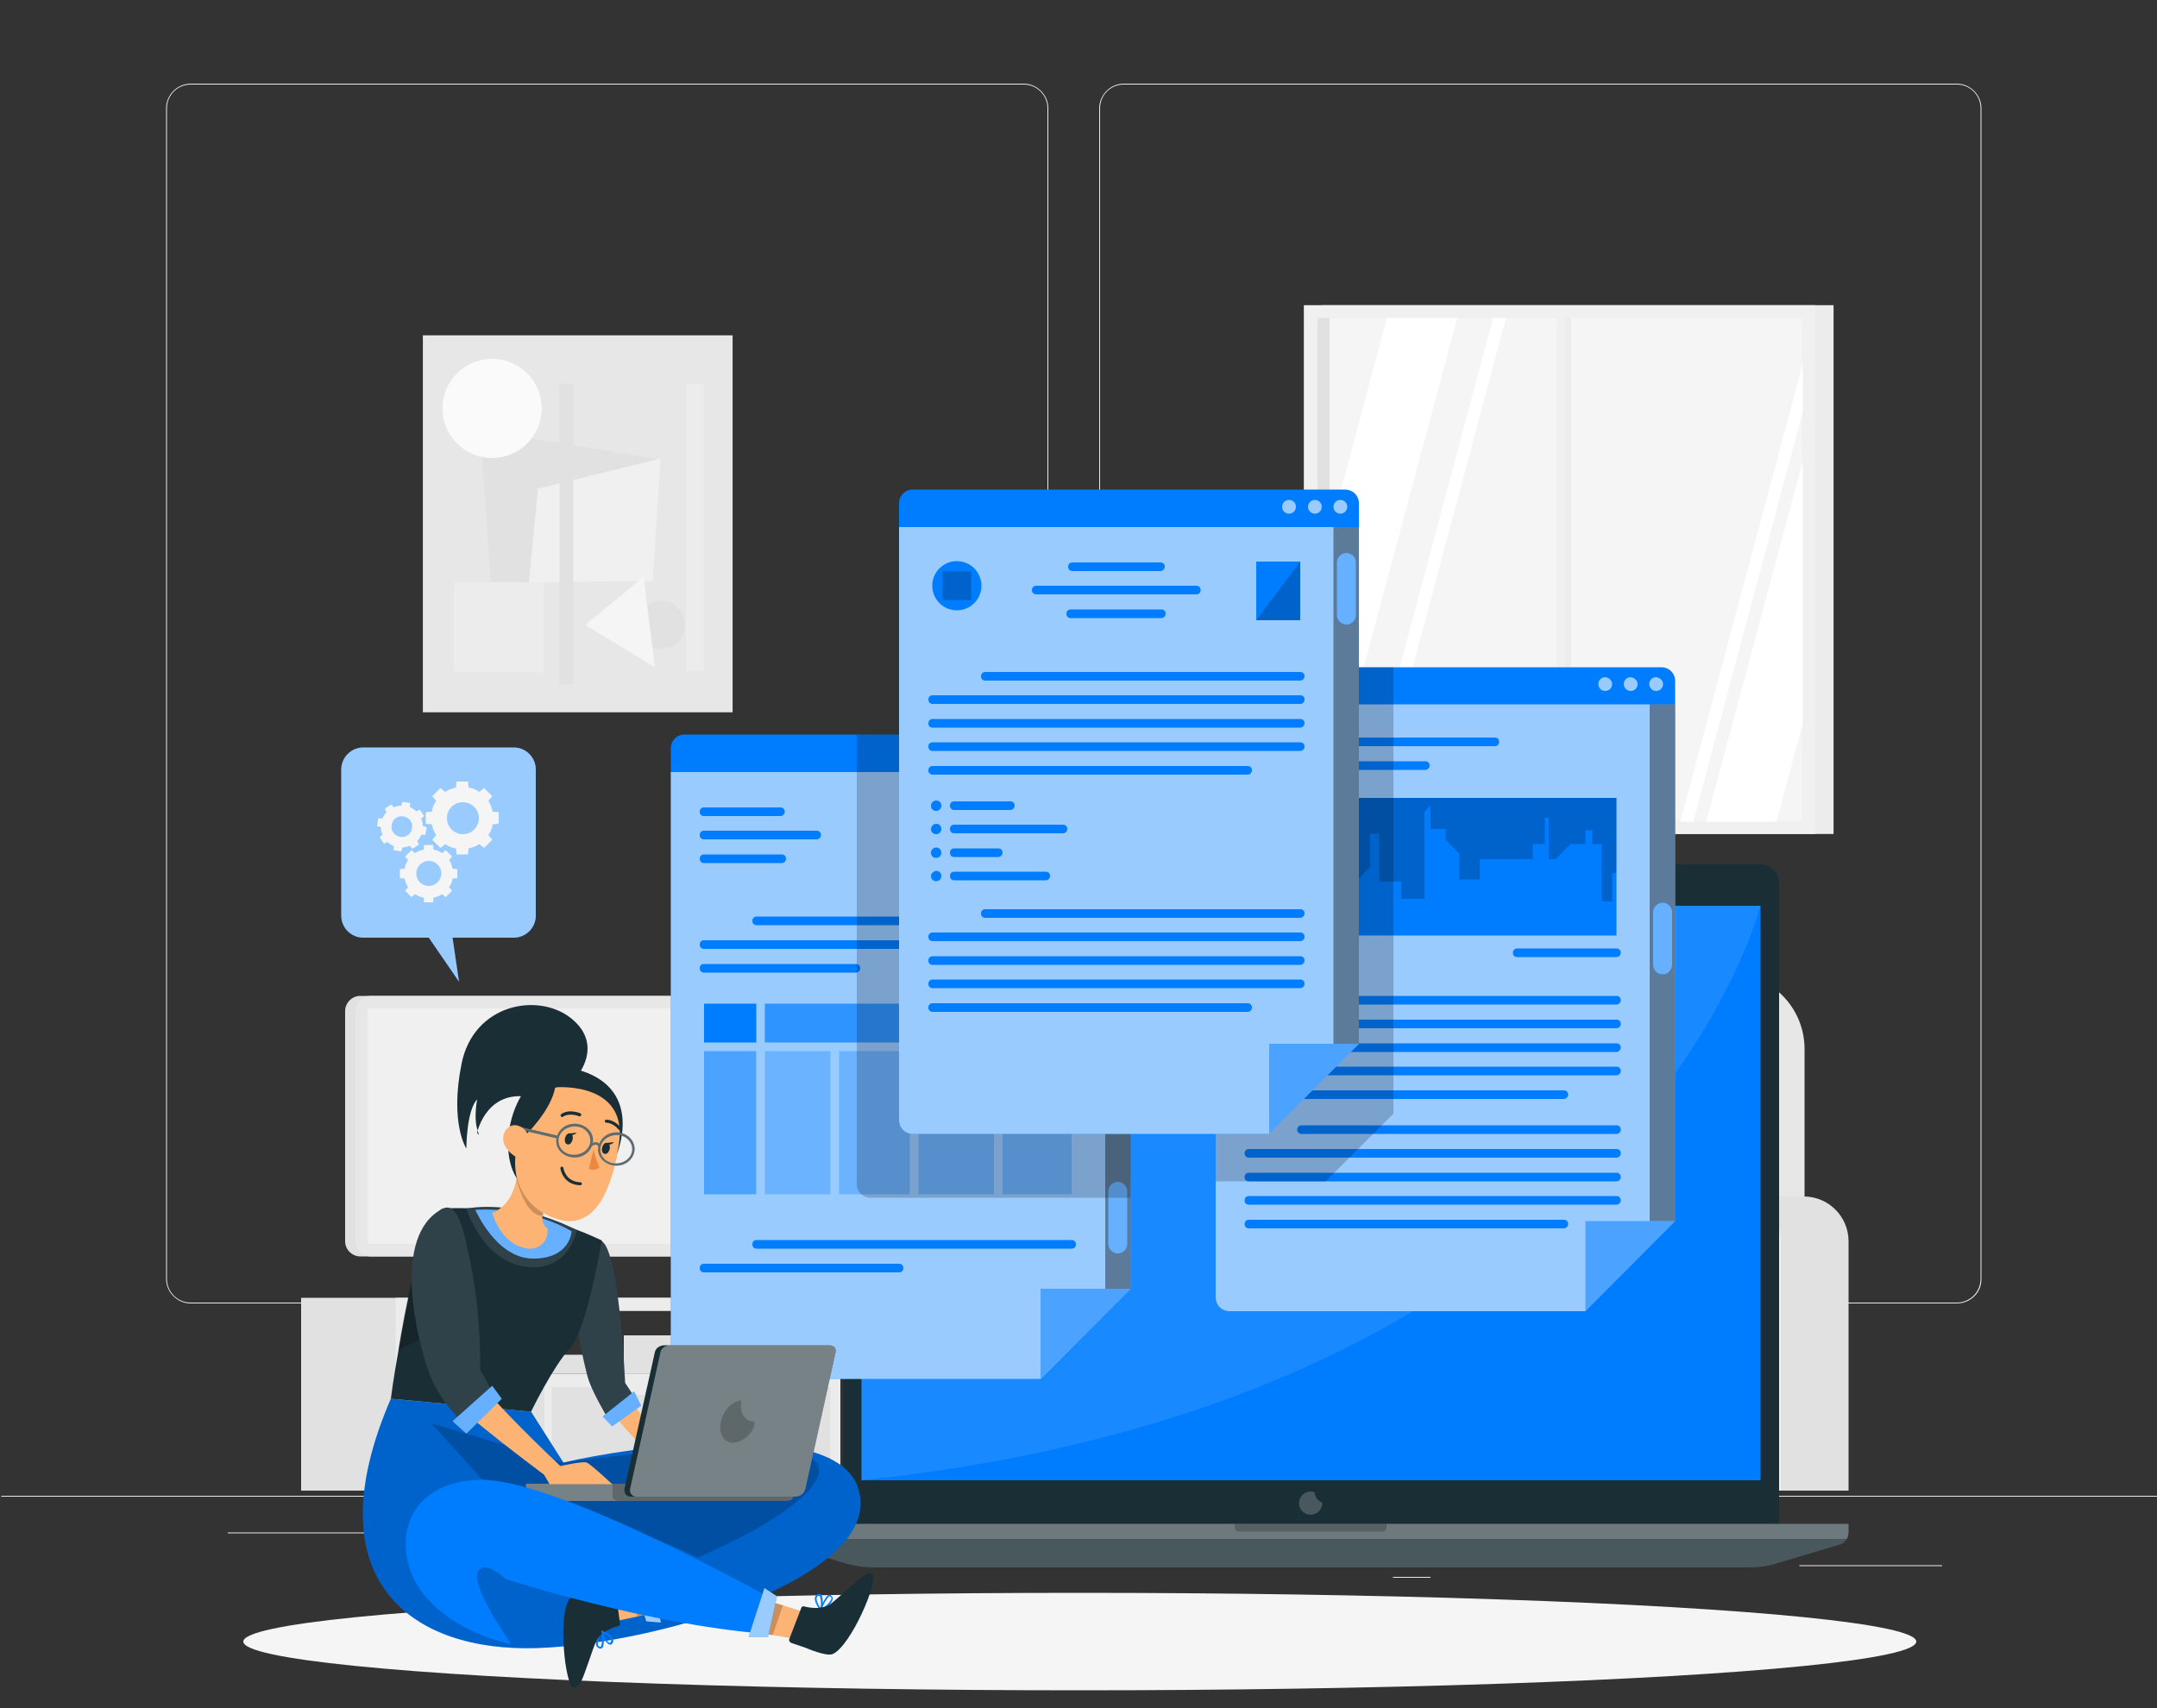<?xml version="1.0" encoding="utf-8"?>
<!-- Generator: Adobe Illustrator 25.2.0, SVG Export Plug-In . SVG Version: 6.00 Build 0)  -->
<svg version="1.1" xmlns="http://www.w3.org/2000/svg" xmlns:xlink="http://www.w3.org/1999/xlink" x="0px" y="0px"
	 viewBox="0 0 500 396" style="enable-background:new 0 0 500 396;" xml:space="preserve">
<rect x="0" y="0" width="500" height="396" fill="#333333" stroke="none"/>
<style type="text/css">
	.st0{display:none;}
	.st1{display:inline;opacity:0.4;fill:#D4E8FF;}
	.st2{fill:#ECECEC;}
	.st3{fill:#E1E1E1;}
	.st4{fill:#E7E7E7;}
	.st5{fill:#F0F0F0;}
	.st6{fill:#F5F5F5;}
	.st7{fill:#E1E1E1;enable-background:new    ;}
	.st8{fill:#FFFFFF;}
	.st9{fill:#FAFAFA;}
	.st10{fill:#1A2E35;}
	.st11{fill:#007CFF;}
	.st12{opacity:0.2;fill:#FFFFFF;enable-background:new    ;}
	.st13{opacity:0.2;enable-background:new    ;}
	.st14{opacity:0.1;fill:#FFFFFF;enable-background:new    ;}
	.st15{opacity:0.6;fill:#FFFFFF;enable-background:new    ;}
	.st16{opacity:0.5;fill:#007CFF;}
	.st17{opacity:0.4;enable-background:new    ;}
	.st18{opacity:0.4;fill:#FFFFFF;enable-background:new    ;}
	.st19{opacity:0.7;fill:#007CFF;}
	.st20{opacity:0.3;fill:#007CFF;}
	.st21{fill:#FCB373;}
	.st22{fill:#EC873E;}
	.st23{opacity:0.3;enable-background:new    ;}
</style>
<g id="Background_2">
</g>
<g id="Background_1" class="st0">
	<path class="st1" d="M186,56.1c-68.2,24.1-97.5,68-45.5,130.5c45,54.1,174.2,43.8,213.5-13.5C400,106,369.6,33.7,304.8-9.7
		c-20.6-13.8-59.6-36.2-84.5-31.7C160.4-30.4,216.8,45.2,186,56.1z"/>
</g>
<g id="Objects">
	<g>
		<rect x="0.3" y="346.8" class="st2" width="500" height="0.2"/>
		<rect x="417.1" y="362.9" class="st2" width="33.1" height="0.2"/>
		<rect x="322.9" y="365.6" class="st2" width="8.7" height="0.2"/>
		<rect x="396.9" y="353.6" class="st2" width="19.2" height="0.2"/>
		<rect x="52.8" y="355.3" class="st2" width="43.2" height="0.2"/>
		<rect x="104.9" y="355.3" class="st2" width="6.3" height="0.2"/>
		<rect x="131.8" y="359.5" class="st2" width="93.7" height="0.2"/>
		<path class="st2" d="M237.3,302.2H44.2c-3.1,0-5.7-2.6-5.7-5.7V25.1c0-3.1,2.6-5.7,5.7-5.7h193.1c3.1,0,5.7,2.6,5.7,5.7v271.4
			C243.1,299.6,240.5,302.2,237.3,302.2z M44.2,19.6c-3,0-5.5,2.4-5.5,5.5v271.4c0,3,2.4,5.5,5.5,5.5h193.1c3,0,5.5-2.4,5.5-5.5
			V25.1c0-3-2.4-5.5-5.5-5.5H44.2z"/>
		<path class="st2" d="M453.6,302.2H260.5c-3.1,0-5.7-2.6-5.7-5.7V25.1c0-3.1,2.6-5.7,5.7-5.7h193.1c3.1,0,5.7,2.6,5.7,5.7v271.4
			C459.4,299.6,456.8,302.2,453.6,302.2z M260.5,19.6c-3,0-5.5,2.4-5.5,5.5v271.4c0,3,2.4,5.5,5.5,5.5h193.1c3,0,5.5-2.4,5.5-5.5
			V25.1c0-3-2.4-5.5-5.5-5.5H260.5z"/>
	</g>
	<g>
		<g>
			<polygon class="st3" points="119.3,282.8 119.3,297 113.3,301.4 141.3,301.4 132.3,298 132.3,283.8 			"/>
			<path class="st3" d="M69.8,300.9v44.7h125v-44.7H69.8z M192.6,318.5H94.7v-14.6h97.8V318.5z"/>
			<path class="st2" d="M91.7,300.9v44.7h103.1v-44.7H91.7z M192.6,318.5H94.7v-14.6h97.8V318.5z"/>
			<rect x="172.4" y="303.8" class="st3" width="20.2" height="14.6"/>
			<rect x="94.7" y="311.2" class="st3" width="24.9" height="7.3"/>
			<rect x="121.5" y="314.1" class="st3" width="18.8" height="4.3"/>
			<rect x="144.6" y="309.6" class="st3" width="17.9" height="8.9"/>
			<polygon class="st3" points="112.4,321.6 111.9,323.4 104.7,323.4 104.2,321.6 94.7,321.6 94.7,341.1 126.2,341.1 126.2,321.6 
							"/>
			<polygon class="st3" points="149.8,321.6 149.3,323.4 142.1,323.4 141.6,321.6 127.9,321.6 127.9,341.1 159.3,341.1 159.3,321.6 
							"/>
			<polygon class="st3" points="178.7,321.6 178.2,323.4 171,323.4 170.5,321.6 161,321.6 161,341.1 192.5,341.1 192.5,321.6 			"/>
			<g>
				<path class="st3" d="M176.5,291.3h-93c-1.9,0-3.5-1.6-3.5-3.5v-53.4c0-1.9,1.6-3.5,3.5-3.5h93c1.9,0,3.5,1.6,3.5,3.5v53.4
					C180.1,289.7,178.5,291.3,176.5,291.3z"/>
				<path class="st4" d="M178.9,291.3h-93c-1.9,0-3.5-1.6-3.5-3.5v-53.4c0-1.9,1.6-3.5,3.5-3.5h93c1.9,0,3.5,1.6,3.5,3.5v53.4
					C182.4,289.7,180.8,291.3,178.9,291.3z"/>
				
					<rect x="105.1" y="214" transform="matrix(-1.836970e-16 1 -1 -1.836970e-16 393.432 128.675)" class="st5" width="54.6" height="94.2"/>
			</g>
		</g>
		<g>
			<path class="st4" d="M311.2,225.6h89.5c9.7,0,17.6,7.9,17.6,17.6v69.9H293.6v-69.9C293.6,233.5,301.5,225.6,311.2,225.6z"/>
			<path class="st3" d="M267.1,277.4h16c5.8,0,10.4,4.7,10.4,10.4v57.8h-36.9v-57.8C256.7,282.1,261.4,277.4,267.1,277.4z"/>
			<path class="st2" d="M267.1,277.4h0.3c5.8,0,10.4,4.7,10.4,10.4v57.8h-21.2v-57.8C256.7,282.1,261.4,277.4,267.1,277.4z"/>
			<rect x="282.4" y="319.1" class="st4" width="122.9" height="26.6"/>
			<path class="st6" d="M282.2,294.8h118.5c5.9,0,10.6,4.8,10.6,10.6v6.6c0,5.9-4.8,10.6-10.6,10.6H282.2c-5.9,0-10.6-4.8-10.6-10.6
				v-6.6C271.6,299.6,276.4,294.8,282.2,294.8z"/>
			<path class="st7" d="M385.8,294.8h14.7c5.9,0,10.6,4.8,10.6,10.6v6.6c0,5.9-4.8,10.6-10.6,10.6h-14.7c-5.9,0-10.6-4.8-10.6-10.6
				v-6.6C375.2,299.6,380,294.8,385.8,294.8z"/>
			<path class="st3" d="M402.1,277.4h16c5.8,0,10.4,4.7,10.4,10.4v57.8h-36.9v-57.8C391.7,282.1,396.4,277.4,402.1,277.4z"/>
			<path class="st5" d="M402.1,277.4h0.3c5.8,0,10.4,4.7,10.4,10.4v57.8h-21.2v-57.8C391.7,282.1,396.4,277.4,402.1,277.4z"/>
		</g>
		<g>
			
				<rect x="306.4" y="70.8" transform="matrix(-1 -1.224647e-16 1.224647e-16 -1 731.426 264.158)" class="st2" width="118.6" height="122.6"/>
			
				<rect x="302.3" y="70.8" transform="matrix(-1 -1.224647e-16 1.224647e-16 -1 723.137 264.158)" class="st5" width="118.6" height="122.6"/>
			<rect x="305.4" y="73.7" class="st3" width="112.5" height="116.8"/>
			<rect x="308.2" y="73.7" class="st6" width="109.7" height="116.8"/>
			
				<rect x="361.9" y="73.7" transform="matrix(-1 -1.224647e-16 1.224647e-16 -1 726.059 264.215)" class="st2" width="2.2" height="116.8"/>
			<polygon class="st8" points="349.1,73.7 317.9,190.5 314.9,190.5 346.1,73.7 			"/>
			
				<rect x="361" y="71.9" transform="matrix(-1 -1.224647e-16 1.224647e-16 -1 723.832 264.652)" class="st5" width="1.9" height="120.9"/>
			<polygon class="st8" points="337.8,73.7 308.2,184.3 308.2,123.5 321.5,73.7 			"/>
			<polygon class="st8" points="417.9,84.3 417.9,95.5 392.5,190.5 389.5,190.5 			"/>
			<polygon class="st8" points="417.9,106.9 417.9,167.7 411.8,190.5 395.5,190.5 			"/>
		</g>
		<g>
			
				<rect x="98" y="77.8" transform="matrix(-1 -1.224647e-16 1.224647e-16 -1 267.82 242.946)" class="st4" width="71.8" height="87.4"/>
			<polygon class="st3" points="114.4,143.5 152.2,106.4 111.3,99.7 			"/>
			<polygon class="st5" points="151.3,134.7 153.1,106.3 124.7,113.3 122.6,135 			"/>
			
				<ellipse transform="matrix(0.707 -0.707 0.707 0.707 -33.548 108.408)" class="st9" cx="114.1" cy="94.7" rx="11.5" ry="11.5"/>
			<path class="st3" d="M147.6,144.9c0-3.1,2.5-5.6,5.6-5.6s5.6,2.5,5.6,5.6c0,3.1-2.5,5.6-5.6,5.6S147.6,147.9,147.6,144.9z"/>
			<polygon class="st6" points="151.8,154.7 135.7,144.9 149.2,133.7 			"/>
			<rect x="129.7" y="88.9" class="st3" width="3.2" height="69.8"/>
			<rect x="159" y="88.9" class="st2" width="4.1" height="66.7"/>
			<rect x="105.2" y="135" class="st2" width="20.9" height="20.9"/>
		</g>
	</g>
	<ellipse id="_x3C_Path_x3E__359_" class="st6" cx="250.3" cy="380.6" rx="193.9" ry="11.3"/>
	<g>
		<path class="st10" d="M412.3,355.4H195.4V204.7c0-2.4,1.9-4.3,4.3-4.3h208.4c2.4,0,4.3,1.9,4.3,4.3V355.4z"/>
		<rect x="199.7" y="210" class="st11" width="208.4" height="133.2"/>
		<g>
			<circle class="st12" cx="302" cy="205.6" r="2.1"/>
			<circle class="st12" cx="306.3" cy="205.6" r="1.6"/>
		</g>
		<path class="st12" d="M304.7,345.9c-0.3-0.1-0.6-0.1-0.9-0.1c-1.5,0-2.7,1.2-2.7,2.7c0,1.5,1.2,2.7,2.7,2.7c1.5,0,2.7-1.2,2.7-2.7
			c0-0.1,0-0.1,0-0.1C305.5,348,304.8,347.1,304.7,345.9z"/>
		<g>
			<path class="st10" d="M428.5,353.3v2c0,0.5-0.2,1-0.4,1.5c-0.4,0.6-0.9,1.1-1.6,1.3l-15.1,4.5c-1.9,0.6-3.8,0.8-5.8,0.8H202.2
				c-1.9,0-3.9-0.3-5.8-0.8l-15.1-4.5c-0.7-0.2-1.3-0.7-1.7-1.3c-0.3-0.4-0.4-0.9-0.4-1.5v-2H428.5z"/>
			<path class="st12" d="M428.5,353.3v2c0,0.5-0.2,1-0.4,1.5c-0.4,0.6-0.9,1.1-1.6,1.3l-15.1,4.5c-1.9,0.6-3.8,0.8-5.8,0.8H202.2
				c-1.9,0-3.9-0.3-5.8-0.8l-15.1-4.5c-0.7-0.2-1.3-0.7-1.7-1.3c-0.3-0.4-0.4-0.9-0.4-1.5v-2H428.5z"/>
			<path class="st12" d="M428.5,353.3v2c0,0.5-0.1,1-0.4,1.5H179.7c-0.3-0.4-0.4-0.9-0.4-1.5v-2H428.5z"/>
			<path class="st13" d="M321.4,353.3v0.9c0,0.5-0.4,0.9-0.9,0.9h-33.4c-0.5,0-0.9-0.4-0.9-0.9v-0.9H321.4z"/>
		</g>
		<path class="st14" d="M408.1,210c0,0-28.8,114.4-208.4,133.2V210H408.1z"/>
	</g>
	<g>
		<g>
			<path class="st11" d="M388.3,157.9v125.3L367.5,304H285c-1.8,0-3.2-1.4-3.2-3.2V157.9c0-1.8,1.4-3.2,3.2-3.2h100.1
				C386.9,154.7,388.3,156.1,388.3,157.9z"/>
			<path class="st15" d="M388.3,163.3v119.8L367.5,304H285c-1.8,0-3.2-1.4-3.2-3.2V163.3H388.3z"/>
			<path class="st15" d="M385.5,158.6c0,0.9-0.7,1.6-1.6,1.6c-0.9,0-1.6-0.7-1.6-1.6c0-0.9,0.7-1.6,1.6-1.6
				C384.8,157.1,385.5,157.8,385.5,158.6z"/>
			<path class="st15" d="M379.6,158.6c0,0.9-0.7,1.6-1.6,1.6c-0.9,0-1.6-0.7-1.6-1.6c0-0.9,0.7-1.6,1.6-1.6
				C378.9,157.1,379.6,157.8,379.6,158.6z"/>
			<path class="st15" d="M373.7,158.6c0,0.9-0.7,1.6-1.6,1.6c-0.9,0-1.6-0.7-1.6-1.6c0-0.9,0.7-1.6,1.6-1.6
				C373,157.1,373.7,157.8,373.7,158.6z"/>
		</g>
		<g>
			<path class="st11" d="M346.5,173h-57.1c-0.6,0-1-0.4-1-1c0-0.6,0.4-1,1-1h57.1c0.6,0,1,0.4,1,1C347.5,172.6,347.1,173,346.5,173z
				"/>
			<path class="st11" d="M330.4,178.5h-41c-0.6,0-1-0.4-1-1c0-0.6,0.4-1,1-1h41c0.6,0,1,0.4,1,1C331.4,178,330.9,178.5,330.4,178.5z
				"/>
		</g>
		<g>
			<path class="st11" d="M374.7,262.9h-73c-0.6,0-1-0.4-1-1s0.4-1,1-1h73c0.6,0,1,0.4,1,1S375.2,262.9,374.7,262.9z"/>
			<path class="st11" d="M362.5,284.8h-73c-0.6,0-1-0.4-1-1c0-0.6,0.4-1,1-1h73c0.6,0,1,0.4,1,1C363.5,284.3,363,284.8,362.5,284.8z
				"/>
			<path class="st11" d="M374.7,268.4h-85.2c-0.6,0-1-0.4-1-1s0.4-1,1-1h85.2c0.6,0,1,0.4,1,1S375.2,268.4,374.7,268.4z"/>
			<path class="st11" d="M374.7,273.9h-85.2c-0.6,0-1-0.4-1-1s0.4-1,1-1h85.2c0.6,0,1,0.4,1,1S375.2,273.9,374.7,273.9z"/>
			<path class="st11" d="M374.7,279.3h-85.2c-0.6,0-1-0.4-1-1c0-0.6,0.4-1,1-1h85.2c0.6,0,1,0.4,1,1
				C375.7,278.9,375.2,279.3,374.7,279.3z"/>
		</g>
		<polygon class="st16" points="388.3,283.1 367.5,304 367.5,283.1 		"/>
		<rect x="382.4" y="163.3" class="st17" width="5.9" height="119.8"/>
		<path class="st11" d="M385.4,225.9L385.4,225.9c-1.2,0-2.2-1-2.2-2.2v-12.2c0-1.2,1-2.2,2.2-2.2l0,0c1.2,0,2.2,1,2.2,2.2v12.2
			C387.5,225,386.6,225.9,385.4,225.9z"/>
		<g>
			<path class="st11" d="M374.7,232.9h-73c-0.6,0-1-0.4-1-1c0-0.6,0.4-1,1-1h73c0.6,0,1,0.4,1,1
				C375.7,232.5,375.2,232.9,374.7,232.9z"/>
			<path class="st11" d="M362.5,254.8h-73c-0.6,0-1-0.4-1-1c0-0.6,0.4-1,1-1h73c0.6,0,1,0.4,1,1C363.5,254.3,363,254.8,362.5,254.8z
				"/>
			<path class="st11" d="M374.7,238.4h-85.2c-0.6,0-1-0.4-1-1s0.4-1,1-1h85.2c0.6,0,1,0.4,1,1S375.2,238.4,374.7,238.4z"/>
			<path class="st11" d="M374.7,243.9h-85.2c-0.6,0-1-0.4-1-1c0-0.6,0.4-1,1-1h85.2c0.6,0,1,0.4,1,1
				C375.7,243.4,375.2,243.9,374.7,243.9z"/>
			<path class="st11" d="M374.7,249.3h-85.2c-0.6,0-1-0.4-1-1c0-0.6,0.4-1,1-1h85.2c0.6,0,1,0.4,1,1
				C375.7,248.9,375.2,249.3,374.7,249.3z"/>
		</g>
		<rect x="289.2" y="185" class="st11" width="85.5" height="31.9"/>
		<polygon class="st13" points="289.2,211.8 291.5,211.8 291.5,206 294.2,206 294.2,194.5 297.9,194.5 297.9,201.6 303.1,201.6 
			303.1,210.9 309.2,210.9 309.2,204.4 314.3,204.4 317.6,201 317.6,193.3 319.7,193.3 319.7,204.4 324.8,204.4 324.8,208.4 
			330.2,208.4 330.2,188.2 331.6,186.7 331.6,192.2 335.1,192.2 335.1,194.7 338.3,198 338.3,203.9 343,203.9 343,199.2 
			355.3,199.2 355.3,195.7 358.1,195.7 358.1,189.6 359,189.6 359,199.2 360.6,199.2 364.1,195.7 367.5,195.7 367.5,192.5 
			369.1,192.5 369.1,195.7 371.3,195.7 371.3,209 373.7,209 373.7,202.4 374.7,202.4 374.7,185 289.2,185 		"/>
		<g>
			<path class="st11" d="M374.7,221.9h-23c-0.6,0-1-0.4-1-1c0-0.6,0.4-1,1-1h23c0.6,0,1,0.4,1,1
				C375.7,221.5,375.2,221.9,374.7,221.9z"/>
		</g>
		<path class="st13" d="M323,154.7v103.5l-15.7,15.7h-25.5v-116c0-1.8,1.4-3.2,3.2-3.2H323z"/>
		<path class="st18" d="M385.4,225.9L385.4,225.9c-1.2,0-2.2-1-2.2-2.2v-12.2c0-1.2,1-2.2,2.2-2.2l0,0c1.2,0,2.2,1,2.2,2.2v12.2
			C387.5,225,386.6,225.9,385.4,225.9z"/>
	</g>
	<g>
		<g>
			<path class="st11" d="M262.1,173.5v125.3l-20.9,20.9h-82.5c-1.8,0-3.2-1.4-3.2-3.2V173.5c0-1.8,1.4-3.2,3.2-3.2h100.1
				C260.6,170.3,262.1,171.7,262.1,173.5z"/>
			<path class="st15" d="M262.1,179v119.8l-20.9,20.9h-82.5c-1.8,0-3.2-1.4-3.2-3.2V179H262.1z"/>
			<path class="st15" d="M259.3,174.3c0,0.9-0.7,1.6-1.6,1.6c-0.9,0-1.6-0.7-1.6-1.6c0-0.9,0.7-1.6,1.6-1.6
				C258.6,172.7,259.3,173.4,259.3,174.3z"/>
			<path class="st15" d="M253.4,174.3c0,0.9-0.7,1.6-1.6,1.6c-0.9,0-1.6-0.7-1.6-1.6c0-0.9,0.7-1.6,1.6-1.6
				C252.7,172.7,253.4,173.4,253.4,174.3z"/>
			<path class="st15" d="M247.4,174.3c0,0.9-0.7,1.6-1.6,1.6c-0.9,0-1.6-0.7-1.6-1.6c0-0.9,0.7-1.6,1.6-1.6
				C246.7,172.7,247.4,173.4,247.4,174.3z"/>
		</g>
		<g>
			<path class="st11" d="M180.9,189.2h-17.7c-0.6,0-1-0.4-1-1c0-0.6,0.4-1,1-1h17.7c0.6,0,1,0.4,1,1
				C181.9,188.7,181.5,189.2,180.9,189.2z"/>
			<path class="st11" d="M189.3,194.6h-26.1c-0.6,0-1-0.4-1-1c0-0.6,0.4-1,1-1h26.1c0.6,0,1,0.4,1,1
				C190.3,194.2,189.8,194.6,189.3,194.6z"/>
			<path class="st11" d="M181.2,200.1h-18c-0.6,0-1-0.4-1-1c0-0.6,0.4-1,1-1h18c0.6,0,1,0.4,1,1
				C182.2,199.6,181.8,200.1,181.2,200.1z"/>
		</g>
		<g>
			<path class="st11" d="M248.4,289.5h-73c-0.6,0-1-0.4-1-1s0.4-1,1-1h73c0.6,0,1,0.4,1,1S249,289.5,248.4,289.5z"/>
			<path class="st11" d="M208.4,295h-45.2c-0.6,0-1-0.4-1-1c0-0.6,0.4-1,1-1h45.2c0.6,0,1,0.4,1,1C209.4,294.6,209,295,208.4,295z"
				/>
		</g>
		<polygon class="st16" points="262.1,298.8 241.2,319.6 241.2,298.8 		"/>
		<rect x="256.2" y="179" class="st17" width="5.9" height="119.8"/>
		<path class="st11" d="M259.1,290.6L259.1,290.6c-1.2,0-2.2-1-2.2-2.2v-12.2c0-1.2,1-2.2,2.2-2.2l0,0c1.2,0,2.2,1,2.2,2.2v12.2
			C261.3,289.6,260.3,290.6,259.1,290.6z"/>
		<g>
			<path class="st11" d="M248.4,189.2h-13.7c-0.6,0-1-0.4-1-1c0-0.6,0.4-1,1-1h13.7c0.6,0,1,0.4,1,1
				C249.4,188.7,249,189.2,248.4,189.2z"/>
			<path class="st11" d="M248.4,194.6h-7.1c-0.6,0-1-0.4-1-1c0-0.6,0.4-1,1-1h7.1c0.6,0,1,0.4,1,1
				C249.4,194.2,249,194.6,248.4,194.6z"/>
		</g>
		<g>
			<path class="st11" d="M248.4,214.5h-73c-0.6,0-1-0.4-1-1s0.4-1,1-1h73c0.6,0,1,0.4,1,1S249,214.5,248.4,214.5z"/>
			<path class="st11" d="M248.4,220h-85.2c-0.6,0-1-0.4-1-1s0.4-1,1-1h85.2c0.6,0,1,0.4,1,1S249,220,248.4,220z"/>
			<path class="st11" d="M198.4,225.5h-35.2c-0.6,0-1-0.4-1-1c0-0.6,0.4-1,1-1h35.2c0.6,0,1,0.4,1,1
				C199.4,225,199,225.5,198.4,225.5z"/>
		</g>
		<g>
			<rect x="177.3" y="232.7" class="st19" width="33.6" height="9"/>
			<rect x="177.3" y="243.7" class="st20" width="15.2" height="33.2"/>
			<rect x="212.9" y="243.7" class="st20" width="17.5" height="33.2"/>
			<rect x="212.9" y="232.7" class="st19" width="35.5" height="9"/>
			<rect x="232.4" y="243.7" class="st20" width="16" height="33.2"/>
			<rect x="163.2" y="243.7" class="st16" width="12.1" height="33.2"/>
			<rect x="163.2" y="232.7" class="st11" width="12.1" height="9"/>
			<rect x="194.5" y="243.7" class="st20" width="16.4" height="33.2"/>
		</g>
		<path class="st18" d="M259.1,290.6L259.1,290.6c-1.2,0-2.2-1-2.2-2.2v-12.2c0-1.2,1-2.2,2.2-2.2l0,0c1.2,0,2.2,1,2.2,2.2v12.2
			C261.3,289.6,260.3,290.6,259.1,290.6z"/>
		<path class="st13" d="M262.1,173.5v104.2h-60.3c-1.8,0-3.2-1.4-3.2-3.2V170.3h60.3C260.6,170.3,262.1,171.7,262.1,173.5z"/>
	</g>
	<g>
		<g>
			<path class="st11" d="M315,116.7V242l-20.9,20.9h-82.5c-1.8,0-3.2-1.4-3.2-3.2V116.7c0-1.8,1.4-3.2,3.2-3.2h100.1
				C313.6,113.5,315,114.9,315,116.7z"/>
			<path class="st15" d="M315,122.2V242l-20.9,20.9h-82.5c-1.8,0-3.2-1.4-3.2-3.2V122.2H315z"/>
			<circle class="st15" cx="310.7" cy="117.5" r="1.6"/>
			<circle class="st15" cx="304.8" cy="117.5" r="1.6"/>
			<path class="st15" d="M300.4,117.5c0,0.9-0.7,1.6-1.6,1.6c-0.9,0-1.6-0.7-1.6-1.6s0.7-1.6,1.6-1.6
				C299.7,115.9,300.4,116.6,300.4,117.5z"/>
		</g>
		<g>
			<path class="st11" d="M269,132.4h-20.4c-0.6,0-1-0.4-1-1c0-0.6,0.4-1,1-1H269c0.6,0,1,0.4,1,1C270,131.9,269.5,132.4,269,132.4z"
				/>
			<path class="st11" d="M277.3,137.8h-37.1c-0.6,0-1-0.4-1-1c0-0.6,0.4-1,1-1h37.1c0.6,0,1,0.4,1,1
				C278.3,137.4,277.9,137.8,277.3,137.8z"/>
			<path class="st11" d="M269.2,143.3h-21c-0.6,0-1-0.4-1-1c0-0.6,0.4-1,1-1h21c0.6,0,1,0.4,1,1
				C270.2,142.8,269.8,143.3,269.2,143.3z"/>
		</g>
		<g>
			<path class="st11" d="M301.4,157.8h-73c-0.6,0-1-0.4-1-1c0-0.6,0.4-1,1-1h73c0.6,0,1,0.4,1,1
				C302.4,157.3,301.9,157.8,301.4,157.8z"/>
			<path class="st11" d="M289.2,179.6h-73c-0.6,0-1-0.4-1-1c0-0.6,0.4-1,1-1h73c0.6,0,1,0.4,1,1
				C290.2,179.2,289.7,179.6,289.2,179.6z"/>
			<path class="st11" d="M301.4,163.2h-85.2c-0.6,0-1-0.4-1-1c0-0.6,0.4-1,1-1h85.2c0.6,0,1,0.4,1,1
				C302.4,162.8,301.9,163.2,301.4,163.2z"/>
			<path class="st11" d="M301.4,168.7h-85.2c-0.6,0-1-0.4-1-1c0-0.6,0.4-1,1-1h85.2c0.6,0,1,0.4,1,1
				C302.4,168.2,301.9,168.7,301.4,168.7z"/>
			<path class="st11" d="M301.4,174.1h-85.2c-0.6,0-1-0.4-1-1c0-0.6,0.4-1,1-1h85.2c0.6,0,1,0.4,1,1
				C302.4,173.7,301.9,174.1,301.4,174.1z"/>
		</g>
		<g>
			<path class="st11" d="M301.4,212.8h-73c-0.6,0-1-0.4-1-1c0-0.6,0.4-1,1-1h73c0.6,0,1,0.4,1,1
				C302.4,212.3,301.9,212.8,301.4,212.8z"/>
			<path class="st11" d="M289.2,234.6h-73c-0.6,0-1-0.4-1-1c0-0.6,0.4-1,1-1h73c0.6,0,1,0.4,1,1
				C290.2,234.2,289.7,234.6,289.2,234.6z"/>
			<path class="st11" d="M301.4,218.2h-85.2c-0.6,0-1-0.4-1-1s0.4-1,1-1h85.2c0.6,0,1,0.4,1,1S301.9,218.2,301.4,218.2z"/>
			<path class="st11" d="M301.4,223.7h-85.2c-0.6,0-1-0.4-1-1c0-0.6,0.4-1,1-1h85.2c0.6,0,1,0.4,1,1
				C302.4,223.2,301.9,223.7,301.4,223.7z"/>
			<path class="st11" d="M301.4,229.1h-85.2c-0.6,0-1-0.4-1-1c0-0.6,0.4-1,1-1h85.2c0.6,0,1,0.4,1,1
				C302.4,228.7,301.9,229.1,301.4,229.1z"/>
		</g>
		<rect x="291.2" y="130.2" class="st11" width="10.2" height="13.6"/>
		<circle class="st11" cx="221.8" cy="135.8" r="5.7"/>
		<g>
			<path class="st11" d="M215.8,186.8c0,0.7,0.5,1.2,1.2,1.2c0.7,0,1.2-0.5,1.2-1.2c0-0.7-0.5-1.2-1.2-1.2
				C216.4,185.6,215.8,186.1,215.8,186.8z"/>
			<path class="st11" d="M215.8,192.2c0,0.7,0.5,1.2,1.2,1.2c0.7,0,1.2-0.5,1.2-1.2s-0.5-1.2-1.2-1.2
				C216.4,191,215.8,191.6,215.8,192.2z"/>
			<path class="st11" d="M215.8,197.7c0,0.7,0.5,1.2,1.2,1.2c0.7,0,1.2-0.5,1.2-1.2s-0.5-1.2-1.2-1.2
				C216.4,196.5,215.8,197,215.8,197.7z"/>
			<path class="st11" d="M215.8,203.1c0,0.7,0.5,1.2,1.2,1.2c0.7,0,1.2-0.5,1.2-1.2c0-0.7-0.5-1.2-1.2-1.2
				C216.4,202,215.8,202.5,215.8,203.1z"/>
			<path class="st11" d="M234.2,187.8h-13c-0.6,0-1-0.4-1-1c0-0.6,0.4-1,1-1h13c0.6,0,1,0.4,1,1
				C235.2,187.3,234.7,187.8,234.2,187.8z"/>
			<path class="st11" d="M246.4,193.2h-25.2c-0.6,0-1-0.4-1-1c0-0.6,0.4-1,1-1h25.2c0.6,0,1,0.4,1,1
				C247.4,192.8,246.9,193.2,246.4,193.2z"/>
			<path class="st11" d="M231.4,198.7h-10.2c-0.6,0-1-0.4-1-1c0-0.6,0.4-1,1-1h10.2c0.6,0,1,0.4,1,1
				C232.4,198.2,231.9,198.7,231.4,198.7z"/>
			<path class="st11" d="M242.4,204.1h-21.2c-0.6,0-1-0.4-1-1c0-0.6,0.4-1,1-1h21.2c0.6,0,1,0.4,1,1
				C243.4,203.7,242.9,204.1,242.4,204.1z"/>
		</g>
		<polygon class="st16" points="315,242 294.2,262.8 294.2,242 		"/>
		<polygon class="st13" points="301.4,130.2 291.2,143.8 301.4,143.8 		"/>
		<rect x="218.5" y="132.5" class="st13" width="6.6" height="6.6"/>
		<rect x="309.1" y="122.2" class="st17" width="5.9" height="119.8"/>
		<path class="st11" d="M312.1,144.8L312.1,144.8c-1.2,0-2.2-1-2.2-2.2v-12.2c0-1.2,1-2.2,2.2-2.2l0,0c1.2,0,2.2,1,2.2,2.2v12.2
			C314.3,143.8,313.3,144.8,312.1,144.8z"/>
		<path class="st18" d="M312.1,144.8L312.1,144.8c-1.2,0-2.2-1-2.2-2.2v-12.2c0-1.2,1-2.2,2.2-2.2l0,0c1.2,0,2.2,1,2.2,2.2v12.2
			C314.3,143.8,313.3,144.8,312.1,144.8z"/>
	</g>
	<g>
		<path class="st11" d="M84.2,173.3h34.9c2.8,0,5.1,2.3,5.1,5.1v33.9c0,2.8-2.3,5.1-5.1,5.1h-14.2l1.5,10.2l-7-10.2H84.2
			c-2.8,0-5.1-2.3-5.1-5.1v-33.9C79.1,175.6,81.4,173.3,84.2,173.3z"/>
		<path class="st15" d="M84.2,173.3h34.9c2.8,0,5.1,2.3,5.1,5.1v33.9c0,2.8-2.3,5.1-5.1,5.1h-14.2l1.5,10.2l-7-10.2H84.2
			c-2.8,0-5.1-2.3-5.1-5.1v-33.9C79.1,175.6,81.4,173.3,84.2,173.3z"/>
		<g>
			<path class="st6" d="M98.7,188.3v2.7l1.4,0.1c0.2,0.9,0.5,1.8,1,2.5l-0.9,1.1l1.9,1.9l1.1-0.9c0.7,0.5,1.6,0.9,2.5,1l0.1,1.4h2.7
				l0.1-1.4c0.9-0.2,1.8-0.5,2.5-1l1.1,0.9l1.9-1.9l-0.9-1.1c0.5-0.7,0.9-1.6,1-2.5l1.4-0.1v-2.7l-1.4-0.1c-0.2-0.9-0.5-1.8-1-2.5
				l0.9-1.1l-1.9-1.9l-1.1,0.9c-0.7-0.5-1.6-0.9-2.5-1l-0.1-1.4h-2.7l-0.1,1.4c-0.9,0.2-1.8,0.5-2.5,1l-1.1-0.9l-1.9,1.9l0.9,1.1
				c-0.5,0.7-0.9,1.6-1,2.5L98.7,188.3z M107.3,186c2,0,3.7,1.6,3.7,3.7c0,2-1.6,3.7-3.7,3.7c-2,0-3.7-1.6-3.7-3.7
				C103.6,187.6,105.2,186,107.3,186z"/>
			<path class="st6" d="M100.5,208.1c0.7-0.1,1.4-0.4,2-0.8l0.8,0.7l1.5-1.5l-0.7-0.8c0.4-0.6,0.7-1.2,0.8-2l1.1-0.1v-2.1l-1.1-0.1
				c-0.1-0.7-0.4-1.4-0.8-2l0.7-0.8l-1.5-1.5l-0.8,0.7c-0.6-0.4-1.2-0.7-2-0.8l-0.1-1.1h-2.1l-0.1,1.1c-0.7,0.1-1.4,0.4-2,0.8
				l-0.8-0.7l-1.5,1.5l0.7,0.8c-0.4,0.6-0.7,1.2-0.8,2l-1.1,0.1v2.1l1.1,0.1c0.1,0.7,0.4,1.4,0.8,2l-0.7,0.8l1.5,1.5l0.8-0.7
				c0.6,0.4,1.2,0.7,2,0.8l0.1,1.1h2.1L100.5,208.1z M96.5,202.5c0-1.6,1.3-2.9,2.9-2.9c1.6,0,2.9,1.3,2.9,2.9
				c0,1.6-1.3,2.9-2.9,2.9C97.7,205.4,96.5,204.1,96.5,202.5z"/>
			<path class="st6" d="M95,196.1l0.6,0.7l1.5-1l-0.4-0.8c0.4-0.4,0.7-0.9,1-1.5l0.9,0.1l0.3-1.8l-0.9-0.3c0-0.6-0.1-1.2-0.4-1.7
				l0.7-0.6l-1-1.5l-0.8,0.4c-0.4-0.4-0.9-0.7-1.5-1l0.1-0.9l-1.8-0.3l-0.3,0.9c-0.6,0-1.2,0.1-1.7,0.4l-0.6-0.7l-1.5,1l0.4,0.8
				c-0.4,0.4-0.7,0.9-1,1.5l-0.9-0.1l-0.3,1.8l0.9,0.3c0,0.6,0.1,1.2,0.4,1.7l-0.7,0.6l1,1.5l0.8-0.4c0.4,0.4,0.9,0.7,1.5,1
				l-0.1,0.9l1.8,0.3l0.3-0.9C93.8,196.5,94.4,196.3,95,196.1z M90.8,191.2c0.2-1.3,1.5-2.2,2.8-1.9c1.3,0.2,2.2,1.5,1.9,2.8
				c-0.2,1.3-1.5,2.2-2.8,1.9C91.4,193.8,90.5,192.5,90.8,191.2z"/>
		</g>
	</g>
	<g>
		<g>
			<path class="st21" d="M141.7,297.5c0,0,2.5,22.1,3.3,24.8C145.8,325,157,339,157,339l-3.2,1.7c0,0-12-12.3-13.9-16
				c-1.9-3.7-4.8-22.8-4.8-22.8L141.7,297.5z"/>
			<path class="st10" d="M139.4,287.7c4.2,2.2,5.5,32.9,5.5,32.9l2.1,3.2l-6.4,4.5c0,0-2.7-4.5-4-7.9c-1.3-3.4-4.3-20.3-4.3-20.3
				L139.4,287.7z"/>
			<path class="st14" d="M139.4,287.7c4.2,2.2,5.5,32.9,5.5,32.9l2.1,3.2l-6.4,4.5c0,0-2.7-4.5-4-7.9c-1.3-3.4-4.3-20.3-4.3-20.3
				L139.4,287.7z"/>
			<polygon class="st11" points="139.7,328.4 147,322.6 148.6,325.9 141.9,330.7 			"/>
			<polygon class="st18" points="139.7,328.4 147,322.6 148.6,325.9 141.9,330.7 			"/>
		</g>
		<g>
			<path class="st11" d="M123.1,327.3l7.5,11.8c14.8-3.5,62.4-10.7,68.2,5.6c7.3,20.3-45.2,36.4-74.2,37.4c-29,1-52.3-15.5-34-57.8
				L123.1,327.3z"/>
			<path class="st13" d="M123.1,327.3l7.5,11.8c14.8-3.5,62.4-10.7,68.2,5.6c7.3,20.3-45.2,36.4-74.2,37.4c-29,1-52.3-15.5-34-57.8
				L123.1,327.3z"/>
		</g>
		<path class="st11" d="M190.4,373.4c-0.1,0-0.2,0-0.2,0c-0.1,0-0.1-0.1-0.1-0.2c0.1-0.3,1.1-3.1,2-3.4c0.2-0.1,0.4,0,0.6,0.2
			c0.3,0.2,0.4,0.6,0.3,0.9c-0.2,0.5-0.5,1-0.9,1.3C191.6,372.6,191,373,190.4,373.4z M190.6,372.8c0.9-0.4,1.6-1.1,2.1-2
			c0.1-0.2,0-0.5-0.2-0.6c-0.1-0.1-0.1-0.1-0.2-0.1c-0.1,0-0.2,0.1-0.2,0.1C191.4,371,190.9,371.9,190.6,372.8z"/>
		<path class="st11" d="M190.3,373.4c-0.1,0-0.1,0-0.2-0.1c-0.1-0.1-1.4-1.8-1.2-2.9c0.1-0.3,0.2-0.5,0.5-0.7
			c0.2-0.2,0.5-0.2,0.8-0.1c0.7,0.5,0.6,2.8,0.3,3.6L190.3,373.4C190.4,373.4,190.3,373.4,190.3,373.4z M189.5,370.1
			c-0.1,0.1-0.2,0.2-0.2,0.4c-0.1,0.7,0.5,1.8,0.9,2.3c0.2-1,0.1-2.6-0.3-2.8C189.9,370,189.8,369.9,189.5,370.1L189.5,370.1
			L189.5,370.1z"/>
		<path class="st11" d="M139.4,378.1c0-0.1,0.1-0.1,0.2-0.1c0.1,0,0.1,0.1,0.1,0.1c0.1,0.3,0.6,3.2-0.1,4c-0.2,0.1-0.4,0.2-0.6,0.1
			c-0.4-0.1-0.6-0.3-0.8-0.7c-0.1-0.5-0.1-1.1,0.2-1.6C138.6,379.4,139,378.7,139.4,378.1z M139.4,378.7c-0.6,0.8-0.9,1.8-0.8,2.7
			c0.1,0.2,0.3,0.4,0.5,0.4c0.1,0,0.2,0,0.2-0.1c0.1-0.1,0.1-0.1,0.1-0.2C139.6,380.7,139.6,379.7,139.4,378.7z"/>
		<polygon class="st21" points="158.3,363.4 146.4,367.7 140.7,369.7 142.1,376 147.7,374.8 161.3,371.9 		"/>
		<path class="st10" d="M143.7,376.3l-1-7.4c-0.1-0.4-0.4-0.7-0.9-0.6l-3.7,0.6c0,0-5,0.5-6,1.7c-2.9,3.7-1.1,20.2,0.8,20.7
			c0.7,0.2,1.4-0.8,1.8-1.4c1-2.1,2.7-7.7,3.5-9.4c1-2.1,3.6-3.1,4.8-3.4C143.5,377,143.8,376.7,143.7,376.3z"/>
		<path class="st11" d="M139.4,378.1c0-0.1,0.1-0.1,0.2,0c0.1,0,2.1,0.9,2.5,2c0.1,0.3,0.1,0.6-0.1,0.8c-0.1,0.3-0.4,0.5-0.6,0.4
			c-0.9-0.1-1.9-2.1-2-3L139.4,378.1C139.3,378.1,139.4,378.1,139.4,378.1z M141.6,380.6c0.1-0.2,0.1-0.3,0-0.5
			c-0.2-0.7-1.3-1.3-1.9-1.6c0.3,1,1.1,2.3,1.6,2.4C141.4,380.9,141.5,380.9,141.6,380.6L141.6,380.6L141.6,380.6z"/>
		<polygon class="st13" points="158.3,363.4 146.4,367.7 147.7,374.8 161.3,371.9 		"/>
		<g>
			<polygon class="st11" points="149.8,375.9 153.2,376.2 150.9,364.3 147,366.5 			"/>
			<polygon class="st15" points="149.8,375.9 153.2,376.2 150.9,364.3 147,366.5 			"/>
		</g>
		<path class="st13" d="M100,330l17.9,19.8c0,0,19.8-0.4,43.8,11.3c0,0,25.8-10.6,28.1-19.5c3.1-11.6-59.2-2.5-59.2-2.5L100,330z"/>
		<g>
			<path class="st10" d="M183.9,344v2.9c0,0.8-0.9,1.1-1.6,1.1h-58.7c-0.8,0-1.7-0.3-1.7-1.1V344H183.9z"/>
			<path class="st18" d="M183.9,344v2.9c0,0.8-0.9,1.1-1.6,1.1h-58.7c-0.8,0-1.7-0.3-1.7-1.1V344H183.9z"/>
			<path class="st13" d="M183.9,344v2.9c0,0.8-0.9,1.1-1.6,1.1h-38.7c-0.8,0-1.6-0.3-1.6-1.1V344H183.9z"/>
			<path class="st10" d="M193.7,313.5l-7,31.7c-0.2,1-1.2,1.8-2.3,1.8h-38.2c-1,0-1.7-0.9-1.4-2l7-31.5c0.2-1,1.2-1.6,2.3-1.6h38.2
				C193.3,312,193.9,312.5,193.7,313.5z"/>
			<path class="st18" d="M193.7,313.5l-7,31.7c-0.2,1-1.2,1.8-2.3,1.8h-36.9c-1,0-1.7-0.9-1.4-2l7-31.5c0.2-1,1.2-1.6,2.3-1.6h36.9
				C193.3,312,193.9,312.5,193.7,313.5z"/>
			<path class="st13" d="M174.9,329.6L174.9,329.6c0,2.7-2.9,4.9-5,4.9c-2.1,0-3.4-2.2-2.8-4.9c0.6-2.7,2.7-4.8,4.8-4.9
				c-0.6,2.7,0.7,4.9,2.8,4.9C174.7,329.6,174.9,329.6,174.9,329.6z"/>
		</g>
		<polygon class="st21" points="166.6,377 179.1,379.1 185.1,380.1 186.9,373.9 181.5,372.2 168.2,368.2 		"/>
		<path class="st10" d="M185.7,372.9l-2.7,7c-0.2,0.4,0,0.8,0.4,1l3.5,1.2c0,0,4.6,2,6.1,1.4c4.3-1.9,10.7-17.1,9.3-18.5
			c-0.5-0.5-1.6,0-2.2,0.4c-1.9,1.4-6.1,5.4-7.6,6.5c-1.8,1.3-4.7,0.9-5.9,0.6C186.1,372.3,185.8,372.5,185.7,372.9z"/>
		<polygon class="st13" points="166.6,377 179.1,379.1 181.5,372.2 168.2,368.2 		"/>
		<path class="st11" d="M179.3,370.9c0,0-51-28.7-68.6-27.8c-17.6,0.8-20.1,16.3-12.9,26c7.3,9.7,20.7,12.1,20.7,12.1
			s-9.1-12.9-7.8-16.5c1.3-3.6,6.5,1.4,6.5,1.4s32.1,10.4,60.1,12.7L179.3,370.9z"/>
		<g>
			<polygon class="st11" points="180.1,370.1 177.2,368.2 173.5,379.6 178,379.6 			"/>
			<polygon class="st15" points="180.1,370.1 177.2,368.2 173.5,379.6 178,379.6 			"/>
		</g>
		<g>
			<path class="st10" d="M90.6,324.3l32.5,3c0,0,5.1-10.5,9-14.7c3.9-4.1,7.4-25,7.4-25c-2.7-1.3-5.5-2.4-8.1-3.3
				c-10.3-3.5-19.7-4.2-24.8-4.2h-0.2c-2.4,0-3.8,0.1-3.8,0.1c-0.8,0.4-1.6,1.4-2.3,2.6c-3.5,6-6.2,20-7.9,30.1
				C91.2,319.5,90.6,324.3,90.6,324.3z"/>
			<path class="st13" d="M92.3,313c7.2-3.3,16.9-8.8,16.4-14.5c-0.6-6.2-5.6-12.4-8.5-15.6C96.7,288.9,93.9,302.9,92.3,313z"/>
			<path class="st10" d="M108.1,280.2c0,0,3.7,12.2,13.8,13.5s11.8-8.5,11.8-8.5S120.6,278.1,108.1,280.2z"/>
			<path class="st14" d="M108.1,280.2c0,0,3.7,12.2,13.8,13.5s11.8-8.5,11.8-8.5S120.6,278.1,108.1,280.2z"/>
			<path class="st11" d="M110.2,280.5c0,0,4.8,11.3,13.4,11.3s8.9-6.3,8.9-6.3S123.8,279.8,110.2,280.5z"/>
			<path class="st18" d="M110.2,280.5c0,0,4.8,11.3,13.4,11.3s8.9-6.3,8.9-6.3S123.8,279.8,110.2,280.5z"/>
		</g>
		<path class="st21" d="M125.7,282.3c0.1,2,1.2,2.5,1.2,2.5c0.4,3.7-2.8,4.9-4.4,4.7c-6.4-0.7-8.4-8.3-8.4-8.3c4.6-1.8,5.7-7,5.9-10
			c0.1-1.4,0-2.4,0-2.4l8.7,5.5c-0.9,1.4-1.5,2.7-1.9,3.8C126,279.9,125.7,281.3,125.7,282.3z"/>
		<path class="st13" d="M128.1,273.6c-0.7,1.5-1.2,2.8-1.5,4c-0.6,1.9-0.7,3.3-0.5,4.3c-4.9,0.4-6.8-10.4-6.8-10.4l0-0.1
			c-0.1-1.4-0.2-2.4-0.2-2.4L128.1,273.6z"/>
		<g>
			<path class="st10" d="M133.7,249.6c0,0,6.4-7.3-1.3-13.5c-7.6-6.1-22.6-3.4-25.4,10.5c-2.8,13.8,1.1,19.7,1.1,19.7
				s0-8.8,2.5-11.4c0,0-0.8,4.2,0,6.8c0.8,2.5,0,0.9,0,0.9s2.3-11,13.6-7.9C135.5,257.9,133.7,249.6,133.7,249.6z"/>
			<path class="st21" d="M135.2,252c8.4,2.6,9.7,7.9,7.7,16.7c-2.5,11-7.3,18-17,12.5C112.6,273.6,121.3,247.7,135.2,252z"/>
			<path class="st22" d="M137.6,266.5c0,0,0.5,2.5,1.4,4.2c0,0-1.1,0.9-2.5,0.3L137.6,266.5z"/>
			<g>
				<path class="st10" d="M132.7,264.3c-0.2,0.7-0.7,1.2-1.2,1c-0.5-0.1-0.7-0.8-0.5-1.5c0.2-0.7,0.7-1.2,1.2-1
					C132.7,262.9,132.9,263.6,132.7,264.3z"/>
				<path class="st10" d="M132,262.8l1.7-0.2C133.7,262.6,132.6,263.7,132,262.8z"/>
			</g>
			<g>
				<path class="st10" d="M141.3,266.5c-0.2,0.7-0.7,1.2-1.2,1c-0.5-0.1-0.7-0.8-0.5-1.5c0.2-0.7,0.7-1.2,1.2-1
					C141.3,265.2,141.5,265.9,141.3,266.5z"/>
				<path class="st10" d="M140.6,265l1.7-0.2C142.3,264.9,141.2,265.9,140.6,265z"/>
			</g>
			<path class="st10" d="M130.3,259c-0.1,0-0.2-0.1-0.3-0.2c-0.1-0.2-0.1-0.4,0.1-0.5c1.9-1.3,4.3-0.2,4.4-0.2
				c0.2,0.1,0.3,0.3,0.2,0.5c-0.1,0.2-0.3,0.3-0.5,0.2c0,0-2.1-0.9-3.7,0.1C130.5,259,130.4,259,130.3,259z"/>
			<path class="st10" d="M143.7,262c-0.1,0-0.2,0-0.3-0.1c-1.3-1.6-2.8-1.6-2.8-1.6c-0.2,0-0.4-0.1-0.4-0.3c0-0.2,0.1-0.4,0.3-0.4
				c0.1,0,1.8-0.1,3.4,1.8c0.1,0.2,0.1,0.4,0,0.5C143.8,262,143.8,262,143.7,262z"/>
			<path class="st10" d="M121.7,263.3c0,0,6-5.7,7-11.2c0,0,18.7-1.7,14.3,15.4c0,0,6.2-14.5-8.1-19.2
				c-14.3-4.7-20.7,16.4-15.1,24.9C119.9,273.2,118,266.9,121.7,263.3z"/>
			<path class="st10" d="M134.5,274.8C134.5,274.8,134.5,274.8,134.5,274.8c-4.1-0.1-4.6-3.9-4.6-3.9c0-0.2,0.1-0.4,0.3-0.4
				c0.2,0,0.4,0.1,0.4,0.3c0,0.1,0.5,3.2,3.9,3.3c0.2,0,0.4,0.2,0.4,0.4C134.9,274.6,134.7,274.8,134.5,274.8z"/>
			<g>
				<g>
					<path class="st10" d="M120.3,261.6c0,0.1,0,0.2,0.1,0.3c0,0,0,0,0.1,0l8.5,2c-0.3,1.6,0.5,3.2,2.2,4c2.1,1,4.6,0.3,5.7-1.6
						c0.1-0.2,0.2-0.4,0.3-0.6c0.5-0.3,0.8-0.4,1.1-0.3c0.3,0.1,0.4,0.5,0.4,0.5c-0.3,1.5,0.5,3.1,2.2,3.9c2.1,1,4.6,0.3,5.7-1.6
						c1.1-1.9,0.3-4.2-1.7-5.2c-2.1-1-4.6-0.3-5.7,1.6c-0.1,0.2-0.2,0.4-0.3,0.6c-0.1-0.1-0.2-0.2-0.4-0.3c-0.3-0.1-0.7-0.1-1.1,0.1
						c0.3-1.6-0.5-3.2-2.2-4c-2.1-1-4.6-0.3-5.7,1.6c-0.1,0.2-0.3,0.5-0.3,0.7l-8.5-2C120.5,261.4,120.3,261.5,120.3,261.6z
						 M139.6,264.9c1-1.6,3.2-2.2,5-1.4c1.8,0.9,2.5,2.9,1.5,4.5c-1,1.6-3.2,2.2-5,1.4C139.3,268.6,138.6,266.5,139.6,264.9z
						 M129.9,262.9c1-1.6,3.2-2.2,5-1.4c1.8,0.9,2.5,2.9,1.5,4.5c-1,1.6-3.2,2.2-5,1.4C129.6,266.6,128.9,264.5,129.9,262.9z"/>
				</g>
				<g class="st23">
					<path class="st8" d="M120.3,261.6c0,0.1,0,0.2,0.1,0.3c0,0,0,0,0.1,0l8.5,2c-0.3,1.6,0.5,3.2,2.2,4c2.1,1,4.6,0.3,5.7-1.6
						c0.1-0.2,0.2-0.4,0.3-0.6c0.5-0.3,0.8-0.4,1.1-0.3c0.3,0.1,0.4,0.5,0.4,0.5c-0.3,1.5,0.5,3.1,2.2,3.9c2.1,1,4.6,0.3,5.7-1.6
						c1.1-1.9,0.3-4.2-1.7-5.2c-2.1-1-4.6-0.3-5.7,1.6c-0.1,0.2-0.2,0.4-0.3,0.6c-0.1-0.1-0.2-0.2-0.4-0.3c-0.3-0.1-0.7-0.1-1.1,0.1
						c0.3-1.6-0.5-3.2-2.2-4c-2.1-1-4.6-0.3-5.7,1.6c-0.1,0.2-0.3,0.5-0.3,0.7l-8.5-2C120.5,261.4,120.3,261.5,120.3,261.6z
						 M139.6,264.9c1-1.6,3.2-2.2,5-1.4c1.8,0.9,2.5,2.9,1.5,4.5c-1,1.6-3.2,2.2-5,1.4C139.3,268.6,138.6,266.5,139.6,264.9z
						 M129.9,262.9c1-1.6,3.2-2.2,5-1.4c1.8,0.9,2.5,2.9,1.5,4.5c-1,1.6-3.2,2.2-5,1.4C129.6,266.6,128.9,264.5,129.9,262.9z"/>
				</g>
			</g>
			<path class="st21" d="M122.6,265.5c0.4-1.4-0.3-4.1-2.9-4.6c-2.7-0.5-5.5,4.4,0.5,7.7C121,269.1,121.8,268.3,122.6,265.5z"/>
		</g>
		<path class="st21" d="M106.3,291.2c0,0,1.1,21.4,2.9,26.2c1.8,4.8,20.7,22.5,20.7,22.5s5.3-1.2,6.1-0.8c0.9,0.3,5.9,5,5.9,5h-14.5
			l-1.3-2.2c0,0-19.5-14.5-21.7-17.9c-1.6-2.6-6.7-28.5-6.7-28.5L106.3,291.2z"/>
		<g>
			<path class="st10" d="M102.5,280.3c3.4-1.8,5,3.9,7.1,15.4c2,11.5,1.7,21.9,1.7,21.9l2.9,5.1l-7.3,6.7c0,0-5.5-5-7.7-11.9
				C96.8,310.7,90.6,286.5,102.5,280.3z"/>
			<path class="st14" d="M102.5,280.3c3.4-1.8,5,3.9,7.1,15.4c2,11.5,1.7,21.9,1.7,21.9l2.9,5.1l-7.3,6.7c0,0-5.5-5-7.7-11.9
				C96.8,310.7,90.6,286.5,102.5,280.3z"/>
			<g>
				<polygon class="st11" points="104.9,329.5 114.1,321.3 116.3,324.3 108.1,332.4 				"/>
				<polygon class="st18" points="104.9,329.5 114.1,321.3 116.3,324.3 108.1,332.4 				"/>
			</g>
		</g>
	</g>
</g>
<g id="Designed_by_Freepik">
</g>
</svg>
